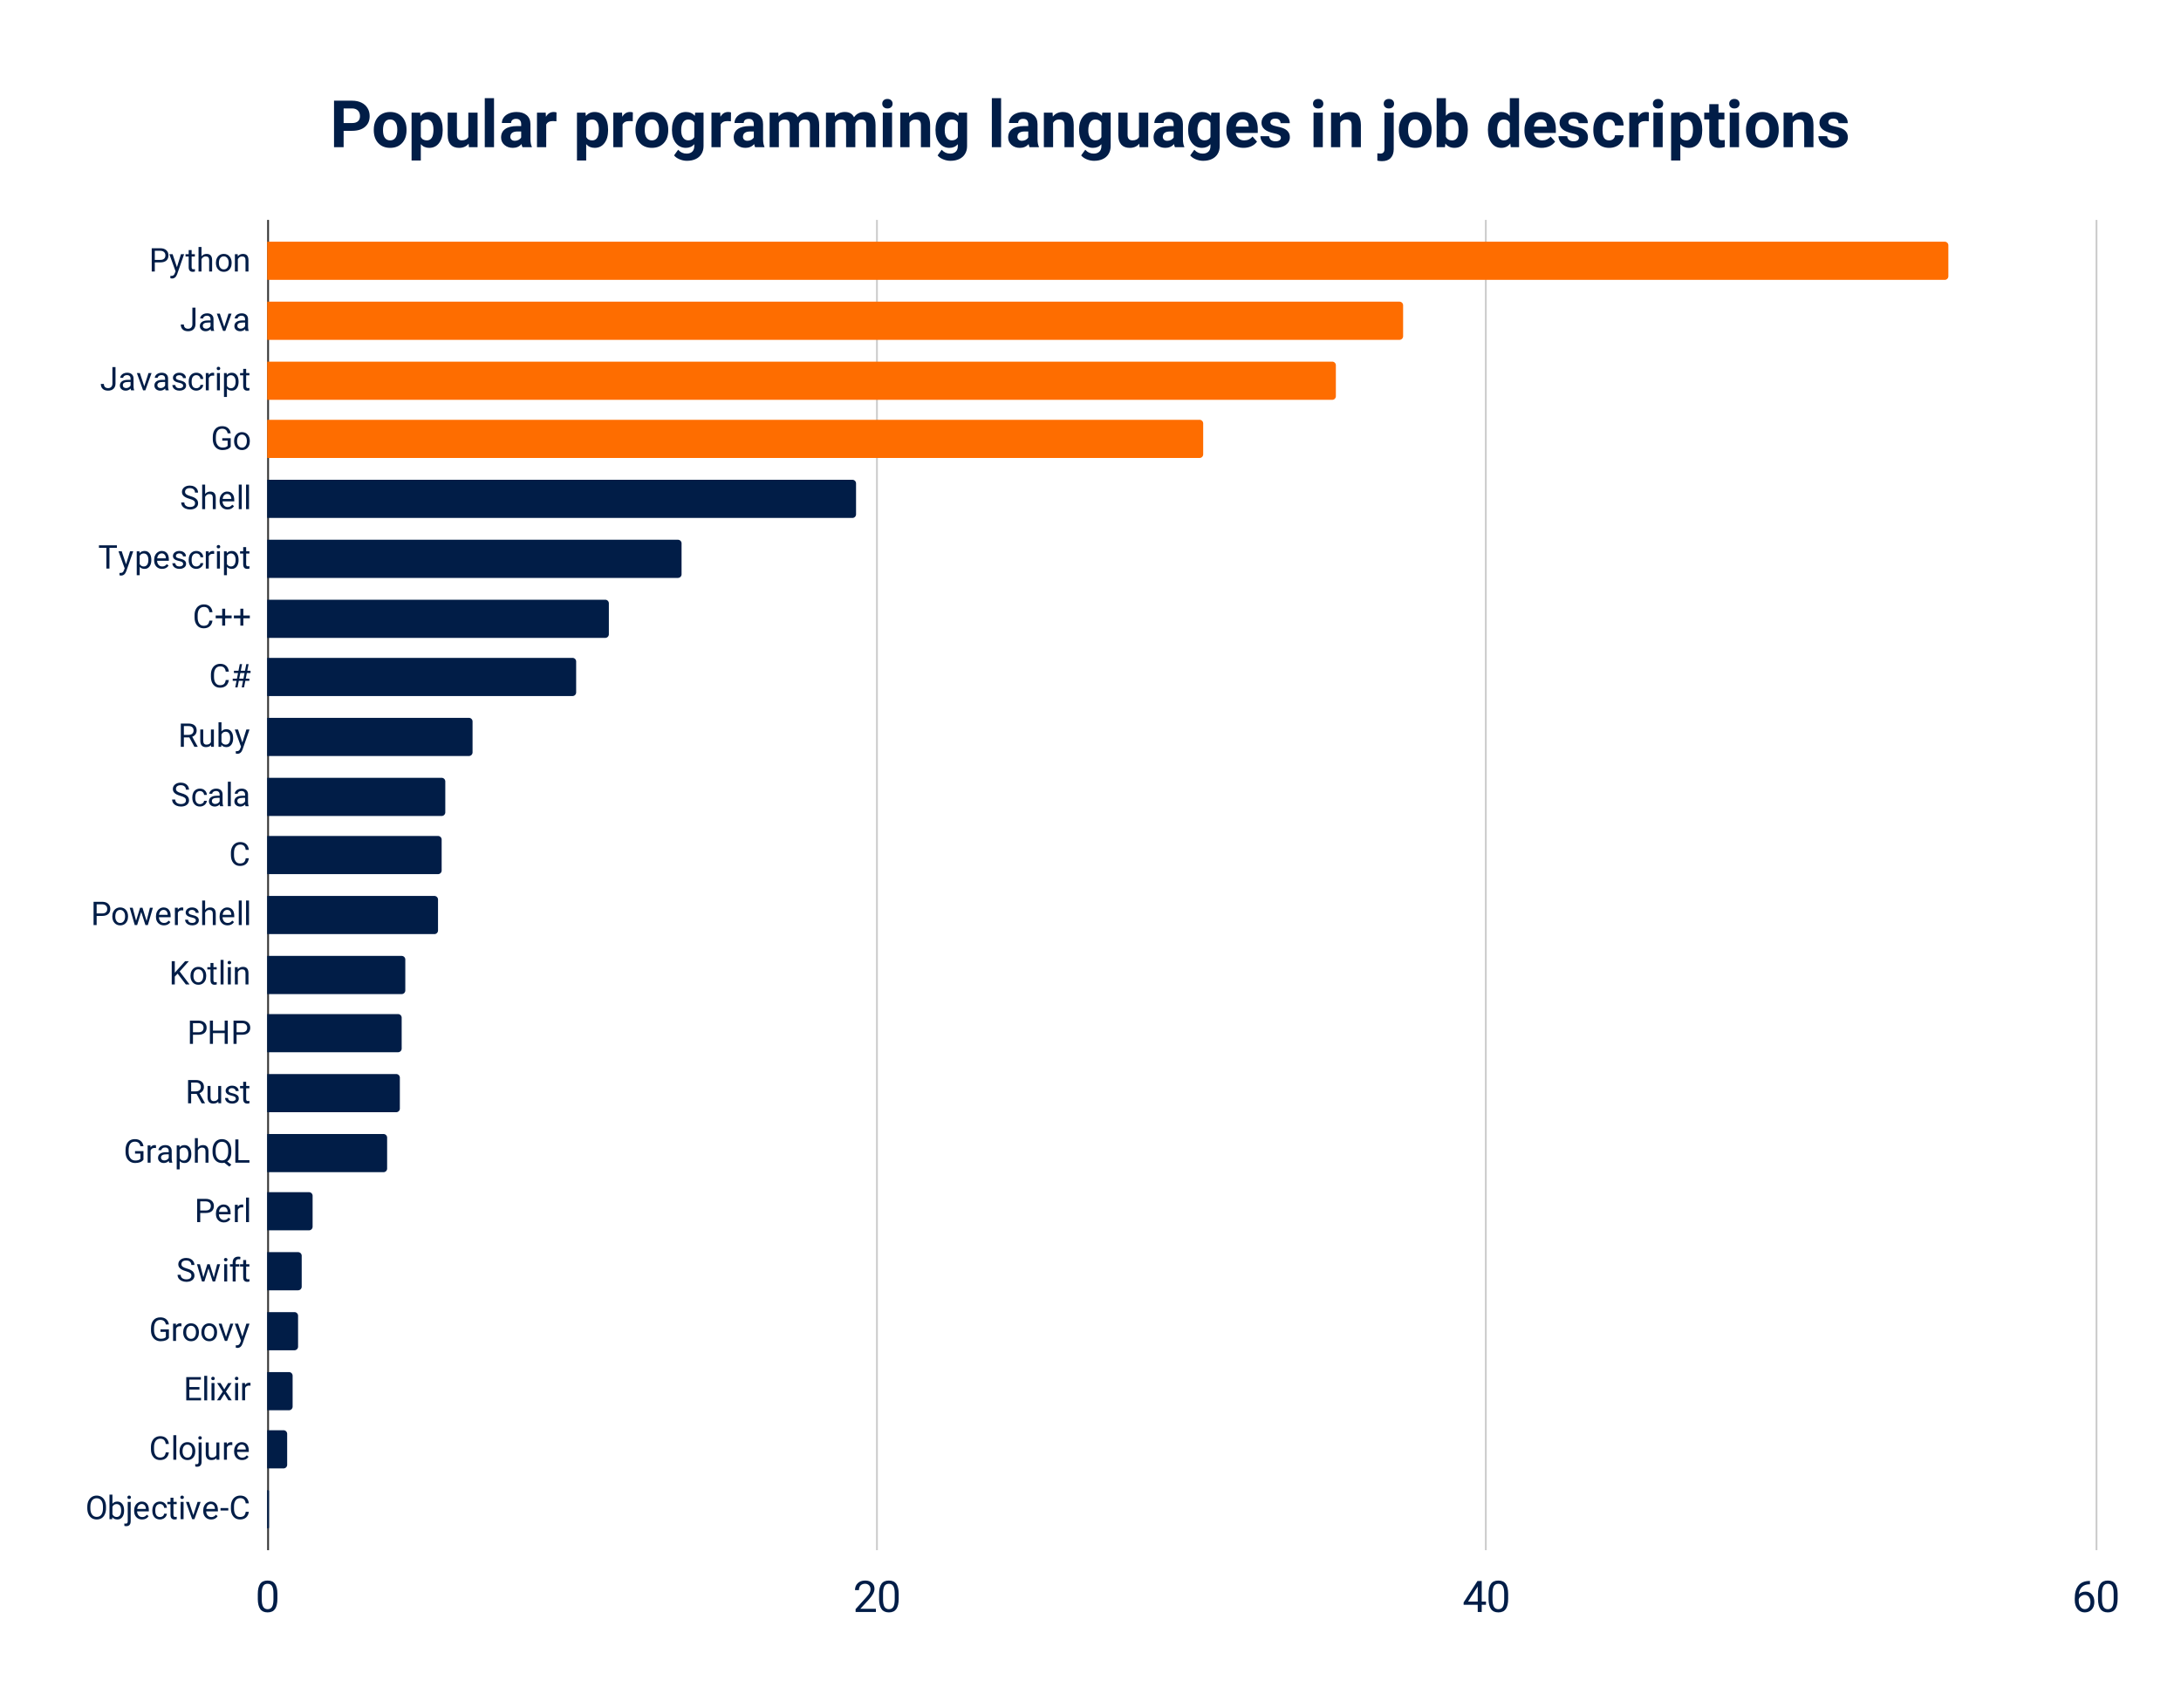 <svg viewBox="0 0 1200 940" fill="none" stroke-linecap="square" stroke-miterlimit="10" xmlns="http://www.w3.org/2000/svg"><path fill="#fff" d="M0 0h1200v940H0V0z"></path><path stroke="#333" stroke-linecap="butt" d="M147.5 121.5v731"></path><path stroke="#ccc" stroke-linecap="butt" d="M482.5 121.5v731m335-731v731m336-731v731"></path><path clip-path="url(#id_0)" d="M147 154v-21h923a2 2 0 012 2v17a2 2 0 01-2 2z"></path><path fill="#fe6d00" clip-path="url(#id_0)" d="M147 154v-21h923a2 2 0 012 2v17a2 2 0 01-2 2z"></path><path clip-path="url(#id_0)" d="M147 187v-21h623a2 2 0 012 2v17a2 2 0 01-2 2z"></path><path fill="#fe6d00" clip-path="url(#id_0)" d="M147 187v-21h623a2 2 0 012 2v17a2 2 0 01-2 2z"></path><path clip-path="url(#id_0)" d="M147 220v-21h586a2 2 0 012 2v17a2 2 0 01-2 2z"></path><path fill="#fe6d00" clip-path="url(#id_0)" d="M147 220v-21h586a2 2 0 012 2v17a2 2 0 01-2 2z"></path><path clip-path="url(#id_0)" d="M147 252v-21h513a2 2 0 012 2v17a2 2 0 01-2 2z"></path><path fill="#fe6d00" clip-path="url(#id_0)" d="M147 252v-21h513a2 2 0 012 2v17a2 2 0 01-2 2z"></path><path clip-path="url(#id_0)" d="M147 285v-21h322a2 2 0 012 2v17a2 2 0 01-2 2z"></path><path fill="#011d47" clip-path="url(#id_0)" d="M147 285v-21h322a2 2 0 012 2v17a2 2 0 01-2 2z"></path><path clip-path="url(#id_0)" d="M147 318v-21h226a2 2 0 012 2v17a2 2 0 01-2 2z"></path><path fill="#011d47" clip-path="url(#id_0)" d="M147 318v-21h226a2 2 0 012 2v17a2 2 0 01-2 2z"></path><path clip-path="url(#id_0)" d="M147 351v-21h186a2 2 0 012 2v17a2 2 0 01-2 2z"></path><path fill="#011d47" clip-path="url(#id_0)" d="M147 351v-21h186a2 2 0 012 2v17a2 2 0 01-2 2z"></path><path clip-path="url(#id_0)" d="M147 383v-21h168a2 2 0 012 2v17a2 2 0 01-2 2z"></path><path fill="#011d47" clip-path="url(#id_0)" d="M147 383v-21h168a2 2 0 012 2v17a2 2 0 01-2 2z"></path><path clip-path="url(#id_0)" d="M147 416v-21h111a2 2 0 012 2v17a2 2 0 01-2 2z"></path><path fill="#011d47" clip-path="url(#id_0)" d="M147 416v-21h111a2 2 0 012 2v17a2 2 0 01-2 2z"></path><path clip-path="url(#id_0)" d="M147 449v-21h96a2 2 0 012 2v17a2 2 0 01-2 2z"></path><path fill="#011d47" clip-path="url(#id_0)" d="M147 449v-21h96a2 2 0 012 2v17a2 2 0 01-2 2z"></path><path clip-path="url(#id_0)" d="M147 481v-21h94a2 2 0 012 2v17a2 2 0 01-2 2z"></path><path fill="#011d47" clip-path="url(#id_0)" d="M147 481v-21h94a2 2 0 012 2v17a2 2 0 01-2 2z"></path><path clip-path="url(#id_0)" d="M147 514v-21h92a2 2 0 012 2v17a2 2 0 01-2 2z"></path><path fill="#011d47" clip-path="url(#id_0)" d="M147 514v-21h92a2 2 0 012 2v17a2 2 0 01-2 2z"></path><path clip-path="url(#id_0)" d="M147 547v-21h74a2 2 0 012 2v17a2 2 0 01-2 2z"></path><path fill="#011d47" clip-path="url(#id_0)" d="M147 547v-21h74a2 2 0 012 2v17a2 2 0 01-2 2z"></path><path clip-path="url(#id_0)" d="M147 579v-21h72a2 2 0 012 2v17a2 2 0 01-2 2z"></path><path fill="#011d47" clip-path="url(#id_0)" d="M147 579v-21h72a2 2 0 012 2v17a2 2 0 01-2 2z"></path><path clip-path="url(#id_0)" d="M147 612v-21h71a2 2 0 012 2v17a2 2 0 01-2 2z"></path><path fill="#011d47" clip-path="url(#id_0)" d="M147 612v-21h71a2 2 0 012 2v17a2 2 0 01-2 2z"></path><path clip-path="url(#id_0)" d="M147 645v-21h64a2 2 0 012 2v17a2 2 0 01-2 2z"></path><path fill="#011d47" clip-path="url(#id_0)" d="M147 645v-21h64a2 2 0 012 2v17a2 2 0 01-2 2z"></path><path clip-path="url(#id_0)" d="M147 677v-21h23a2 2 0 012 2v17a2 2 0 01-2 2z"></path><path fill="#011d47" clip-path="url(#id_0)" d="M147 677v-21h23a2 2 0 012 2v17a2 2 0 01-2 2z"></path><path clip-path="url(#id_0)" d="M147 710v-21h17a2 2 0 012 2v17a2 2 0 01-2 2z"></path><path fill="#011d47" clip-path="url(#id_0)" d="M147 710v-21h17a2 2 0 012 2v17a2 2 0 01-2 2z"></path><path clip-path="url(#id_0)" d="M147 743v-21h15a2 2 0 012 2v17a2 2 0 01-2 2z"></path><path fill="#011d47" clip-path="url(#id_0)" d="M147 743v-21h15a2 2 0 012 2v17a2 2 0 01-2 2z"></path><path clip-path="url(#id_0)" d="M147 776v-21h12a2 2 0 012 2v17a2 2 0 01-2 2z"></path><path fill="#011d47" clip-path="url(#id_0)" d="M147 776v-21h12a2 2 0 012 2v17a2 2 0 01-2 2z"></path><path clip-path="url(#id_0)" d="M147 808v-21h9a2 2 0 012 2v17a2 2 0 01-2 2z"></path><path fill="#011d47" clip-path="url(#id_0)" d="M147 808v-21h9a2 2 0 012 2v17a2 2 0 01-2 2z"></path><path clip-path="url(#id_0)" d="M147 841v-21h.5a.5.5 0 01.5.5v20a.5.5 0 01-.5.5z"></path><path fill="#011d47" clip-path="url(#id_0)" d="M147 841v-21h.5a.5.5 0 01.5.5v20a.5.5 0 01-.5.5z"></path><path fill="#011d47" d="M85.172 144.385v5.015h-1.688v-12.796h4.72q2.109 0 3.296 1.078 1.188 1.062 1.188 2.828 0 1.875-1.172 2.875-1.157 1-3.329 1h-3.015zm0-1.375h3.031q1.36 0 2.078-.64.719-.641.719-1.845 0-1.14-.719-1.812-.719-.688-1.984-.719h-3.125v5.016zm12.172 4.015l2.219-7.14h1.734l-3.828 10.984q-.875 2.375-2.813 2.375l-.312-.031-.61-.11v-1.328l.438.047q.828 0 1.281-.343.469-.329.766-1.22l.375-.968-3.406-9.406h1.78l2.376 7.14zm8.094-9.437v2.297h1.78v1.265h-1.78v5.891q0 .578.234.86.234.28.812.28.282 0 .766-.093v1.312q-.64.172-1.234.172-1.094 0-1.657-.656-.546-.656-.546-1.875v-5.89h-1.735v-1.266h1.734v-2.297h1.626zm5.421 3.453q1.079-1.328 2.813-1.328 3.016 0 3.031 3.406v6.281h-1.625v-6.296q0-1.032-.469-1.516-.453-.5-1.437-.5-.781 0-1.39.422-.594.422-.923 1.11v6.78h-1.625v-13.5h1.625v5.141zm7.938 3.516q0-1.39.547-2.5.562-1.125 1.531-1.735.984-.609 2.234-.609 1.954 0 3.141 1.344 1.203 1.343 1.203 3.578v.11q0 1.39-.531 2.5-.531 1.093-1.516 1.718-.984.61-2.265.61-1.938 0-3.141-1.344t-1.203-3.563v-.11zm1.64.187q0 1.594.735 2.547.734.953 1.969.953 1.234 0 1.953-.969.734-.968.734-2.718 0-1.563-.75-2.532-.734-.968-1.969-.968-1.203 0-1.937.953t-.734 2.734zm10.329-4.86l.062 1.204q1.078-1.375 2.844-1.375 3.016 0 3.031 3.406v6.281h-1.625v-6.296q0-1.032-.469-1.516-.453-.5-1.437-.5-.781 0-1.39.422-.595.422-.923 1.11v6.78h-1.625v-9.515h1.532zm-24.922 29.412h1.703v9.062q0 1.828-1.11 2.875-1.093 1.031-2.937 1.031-1.906 0-2.969-.968-1.062-.985-1.062-2.735h1.687q0 1.094.594 1.719.61.61 1.75.61 1.047 0 1.688-.657.656-.656.656-1.844v-9.093zm10.265 12.796q-.14-.28-.234-1-1.14 1.172-2.703 1.172-1.406 0-2.313-.797-.906-.796-.906-2.015 0-1.485 1.125-2.297 1.14-.828 3.188-.828h1.578v-.75q0-.844-.516-1.344-.5-.516-1.5-.516-.86 0-1.453.438-.594.437-.594 1.062h-1.625q0-.703.5-1.359.5-.672 1.36-1.062.875-.391 1.921-.391 1.641 0 2.563.828.938.813.969 2.266v4.375q0 1.297.344 2.078v.14h-1.704zm-2.703-1.234q.766 0 1.453-.39.688-.407.985-1.032v-1.953h-1.266q-3 0-3 1.75 0 .766.516 1.203.515.422 1.312.422zm9.969-.969l2.344-7.312h1.672l-3.422 9.515h-1.235l-3.437-9.515h1.656l2.422 7.312zm11.734 2.203q-.14-.28-.234-1-1.14 1.172-2.703 1.172-1.406 0-2.313-.797-.906-.796-.906-2.015 0-1.485 1.125-2.297 1.14-.828 3.188-.828h1.578v-.75q0-.844-.516-1.344-.5-.516-1.5-.516-.86 0-1.453.438-.594.437-.594 1.062h-1.625q0-.703.5-1.359.5-.672 1.36-1.062.875-.391 1.922-.391 1.64 0 2.562.828.938.813.969 2.266v4.375q0 1.297.344 2.078v.14h-1.704zm-2.703-1.234q.766 0 1.453-.39.688-.407.985-1.032v-1.953h-1.266q-3 0-3 1.75 0 .766.516 1.203.515.422 1.312.422zm-70.562 21.13h1.703v9.062q0 1.828-1.11 2.875-1.093 1.031-2.937 1.031-1.906 0-2.969-.968-1.062-.985-1.062-2.735h1.687q0 1.094.594 1.719.61.61 1.75.61 1.047 0 1.688-.657.656-.656.656-1.844v-9.093zm10.265 12.796q-.14-.28-.234-1-1.14 1.172-2.703 1.172-1.406 0-2.313-.797-.906-.796-.906-2.015 0-1.485 1.125-2.297 1.14-.828 3.188-.828h1.578v-.75q0-.844-.516-1.344-.5-.516-1.5-.516-.86 0-1.453.438-.594.437-.594 1.062h-1.625q0-.703.5-1.359.5-.672 1.36-1.062.875-.391 1.921-.391 1.641 0 2.563.828.938.813.969 2.266v4.375q0 1.297.344 2.078v.14h-1.704zm-2.703-1.234q.766 0 1.453-.39.688-.407.985-1.032v-1.953h-1.266q-3 0-3 1.75 0 .766.516 1.203.515.422 1.312.422zm9.969-.969l2.344-7.312h1.672l-3.422 9.515h-1.235l-3.437-9.515h1.656l2.422 7.312zm11.734 2.203q-.14-.28-.234-1-1.14 1.172-2.703 1.172-1.406 0-2.313-.797-.906-.796-.906-2.015 0-1.485 1.125-2.297 1.14-.828 3.188-.828h1.578v-.75q0-.844-.516-1.344-.5-.516-1.5-.516-.86 0-1.453.438-.594.437-.594 1.062h-1.625q0-.703.5-1.359.5-.672 1.36-1.062.875-.391 1.921-.391 1.641 0 2.563.828.938.813.969 2.266v4.375q0 1.297.344 2.078v.14h-1.704zm-2.703-1.234q.766 0 1.453-.39.688-.407.985-1.032v-1.953h-1.266q-3 0-3 1.75 0 .766.516 1.203.515.422 1.312.422zm12.36-1.281q0-.672-.5-1.031-.485-.36-1.72-.625-1.234-.266-1.968-.625-.719-.375-1.078-.891-.344-.516-.344-1.219 0-1.156.985-1.969 1-.812 2.53-.812 1.626 0 2.626.844 1.016.828 1.016 2.125h-1.641q0-.672-.578-1.14-.563-.485-1.422-.485-.89 0-1.39.39-.5.375-.5 1 0 .594.468.891.469.297 1.688.578 1.218.266 1.968.64.766.376 1.125.907.36.531.36 1.297 0 1.281-1.016 2.047-1.016.765-2.64.765-1.141 0-2.032-.406-.875-.406-1.375-1.125t-.5-1.562h1.64q.032.812.641 1.296.625.47 1.625.47.922 0 1.47-.376.562-.375.562-.984zm7.28 1.36q.876 0 1.516-.516.657-.532.72-1.329h1.546q-.047.813-.562 1.563-.516.734-1.391 1.172-.86.437-1.828.437-1.938 0-3.094-1.297-1.14-1.296-1.14-3.546v-.266q0-1.39.5-2.469.515-1.078 1.468-1.672.953-.609 2.25-.609 1.61 0 2.656.969 1.063.953 1.141 2.484h-1.547q-.062-.922-.703-1.516-.625-.593-1.547-.593-1.234 0-1.922.89-.671.891-.671 2.578v.297q0 1.657.671 2.547.672.875 1.938.875zm9.782-6.891q-.375-.063-.797-.063-1.61 0-2.172 1.36v6.75h-1.625v-9.516h1.579l.03 1.11q.798-1.282 2.266-1.282.47 0 .72.125v1.516zm3.172 8.046h-1.625v-9.515H121v9.515zm-1.766-12.03q0-.391.235-.657.25-.281.719-.281.484 0 .734.281.25.266.25.656t-.25.656q-.25.266-.734.266-.47 0-.72-.266-.234-.265-.234-.656zm12.032 7.374q0 2.172-1 3.5-.985 1.328-2.688 1.328-1.734 0-2.719-1.093v4.578h-1.625v-13.172h1.485l.078 1.062q.984-1.234 2.766-1.234 1.703 0 2.703 1.297 1 1.281 1 3.594v.14zm-1.625-.172q0-1.609-.688-2.547-.687-.937-1.875-.937-1.484 0-2.219 1.312v4.547q.735 1.297 2.235 1.297 1.172 0 1.86-.922.687-.922.687-2.75zm5.797-6.984v2.297h1.78v1.265h-1.78v5.891q0 .578.234.86.234.28.812.28.282 0 .766-.093v1.312q-.64.172-1.234.172-1.094 0-1.657-.656-.547-.656-.547-1.875v-5.89h-1.734v-1.266h1.734v-2.297h1.625zm-8.5 42.833q-.657.922-1.829 1.39-1.156.453-2.703.453-1.562 0-2.781-.734-1.203-.734-1.875-2.078-.656-1.36-.672-3.14v-1.126q0-2.89 1.344-4.468 1.344-1.594 3.797-1.594 2 0 3.219 1.031 1.218 1.016 1.5 2.89h-1.688q-.484-2.53-3.031-2.53-1.688 0-2.563 1.187-.875 1.187-.89 3.453v1.047q0 2.14.984 3.422.984 1.265 2.672 1.265.937 0 1.656-.203.719-.218 1.172-.718v-2.875h-2.953v-1.375h4.64v4.703zm1.859-3.172q0-1.39.547-2.5.562-1.125 1.531-1.735.984-.609 2.234-.609 1.953 0 3.141 1.344 1.203 1.344 1.203 3.578v.11q0 1.39-.531 2.5-.531 1.093-1.516 1.718-.984.61-2.265.61-1.938 0-3.141-1.344t-1.203-3.563v-.11zm1.64.187q0 1.594.735 2.547.734.953 1.969.953 1.234 0 1.953-.968.734-.97.734-2.72 0-1.562-.75-2.53-.734-.97-1.969-.97-1.203 0-1.937.954-.734.953-.734 2.734zm-26.187 31.645q-2.172-.625-3.156-1.53-.985-.907-.985-2.25 0-1.516 1.204-2.5 1.218-.985 3.14-.985 1.328 0 2.36.515 1.03.5 1.593 1.407.563.89.563 1.953h-1.688q0-1.156-.75-1.813-.734-.672-2.078-.672-1.25 0-1.953.547-.688.547-.688 1.516 0 .781.657 1.328.672.547 2.265 1 1.594.438 2.485.984.906.532 1.344 1.25.437.72.437 1.704 0 1.546-1.219 2.484-1.203.937-3.234.937-1.313 0-2.469-.5-1.14-.5-1.766-1.375-.609-.89-.609-2h1.703q0 1.157.844 1.829.86.671 2.297.671 1.328 0 2.047-.546.719-.547.719-1.485 0-.937-.672-1.453-.657-.516-2.391-1.016zm8.61-2.656q1.078-1.328 2.812-1.328 3.016 0 3.031 3.406v6.282h-1.625v-6.297q0-1.032-.469-1.516-.453-.5-1.437-.5-.781 0-1.39.422-.594.422-.923 1.11v6.78h-1.625v-13.5h1.625v5.141zm12.312 8.531q-1.922 0-3.14-1.265-1.22-1.266-1.22-3.39v-.313q0-1.407.547-2.516.547-1.11 1.516-1.734.969-.641 2.094-.641 1.86 0 2.89 1.219 1.032 1.219 1.032 3.5v.672h-6.453q.046 1.406.828 2.28.78.86 2 .86.859 0 1.453-.343.61-.36 1.047-.938l1 .781q-1.203 1.828-3.594 1.828zm-.203-8.515q-.985 0-1.656.719-.657.703-.813 2h4.766v-.125q-.079-1.235-.672-1.907-.594-.687-1.625-.687zm8.031 8.344h-1.625v-13.5H133v13.5zm4 0h-1.625v-13.5H137v13.5zm-72.672 21.285h-4.11v11.407h-1.687v-11.407h-4.093v-1.39h9.89v1.39zm5.016 9.032l2.219-7.141h1.734l-3.828 10.984q-.875 2.375-2.813 2.375l-.312-.03-.61-.11v-1.328l.438.046q.828 0 1.281-.343.469-.328.766-1.22l.375-.968-3.406-9.406h1.78l2.376 7.14zm13.922-2.282q0 2.172-1 3.5-.985 1.328-2.688 1.328-1.734 0-2.719-1.093v4.578h-1.625v-13.172h1.485l.078 1.062q.984-1.234 2.766-1.234 1.703 0 2.703 1.297 1 1.281 1 3.594v.14zm-1.625-.172q0-1.609-.688-2.546-.687-.938-1.875-.938-1.484 0-2.219 1.313v4.546q.735 1.297 2.235 1.297 1.172 0 1.86-.922.687-.921.687-2.75zm7.53 5q-1.921 0-3.14-1.265-1.219-1.266-1.219-3.39v-.313q0-1.407.547-2.516.547-1.11 1.516-1.734.969-.64 2.094-.64 1.86 0 2.89 1.218 1.032 1.219 1.032 3.5v.672h-6.454q.047 1.406.829 2.28.78.86 2 .86.859 0 1.453-.343.61-.36 1.047-.938l1 .781q-1.204 1.828-3.594 1.828zm-.202-8.515q-.985 0-1.656.719-.657.703-.813 2h4.766v-.125q-.079-1.235-.672-1.907-.594-.687-1.625-.687zm11.797 5.828q0-.672-.5-1.031-.485-.36-1.72-.625-1.234-.266-1.968-.625-.719-.375-1.078-.89-.344-.517-.344-1.22 0-1.156.985-1.968 1-.813 2.53-.813 1.626 0 2.626.844 1.016.828 1.016 2.125h-1.641q0-.672-.578-1.14-.563-.485-1.422-.485-.89 0-1.39.39-.5.375-.5 1 0 .594.468.891.469.297 1.688.578 1.218.266 1.968.64.766.376 1.125.907.36.531.36 1.297 0 1.281-1.016 2.047-1.016.765-2.64.765-1.141 0-2.032-.406-.875-.406-1.375-1.125t-.5-1.562h1.64q.032.812.641 1.297.625.468 1.625.468.922 0 1.47-.375.562-.375.562-.984zm7.28 1.36q.876 0 1.516-.516.657-.532.72-1.328h1.546q-.047.812-.562 1.562-.516.734-1.391 1.172-.86.437-1.828.437-1.938 0-3.094-1.296-1.14-1.297-1.14-3.547v-.266q0-1.39.5-2.469.515-1.078 1.468-1.672.953-.609 2.25-.609 1.61 0 2.656.969 1.063.953 1.141 2.484h-1.547q-.062-.922-.703-1.515-.625-.594-1.547-.594-1.234 0-1.922.89-.671.891-.671 2.579v.296q0 1.657.671 2.547.672.875 1.938.875zm9.782-6.891q-.375-.063-.797-.063-1.61 0-2.172 1.36v6.75h-1.625v-9.516h1.579l.03 1.11q.798-1.282 2.266-1.282.47 0 .72.125v1.516zM121 312.86h-1.625v-9.516H121v9.516zm-1.766-12.032q0-.39.235-.656.25-.281.719-.281.484 0 .734.281.25.266.25.656t-.25.657q-.25.265-.734.265-.47 0-.72-.265-.234-.266-.234-.657zm12.032 7.375q0 2.172-1 3.5-.985 1.328-2.688 1.328-1.734 0-2.719-1.093v4.578h-1.625v-13.172h1.485l.078 1.062q.984-1.234 2.766-1.234 1.703 0 2.703 1.297 1 1.281 1 3.594v.14zm-1.625-.172q0-1.609-.688-2.546-.687-.938-1.875-.938-1.484 0-2.219 1.313v4.546q.735 1.297 2.235 1.297 1.172 0 1.86-.922.687-.921.687-2.75zm5.797-6.984v2.297h1.78v1.266h-1.78v5.89q0 .578.234.86.234.28.812.28.282 0 .766-.093v1.313q-.64.171-1.234.171-1.094 0-1.657-.656-.547-.656-.547-1.875v-5.89h-1.734v-1.266h1.734v-2.297h1.625zm-18.532 40.443q-.25 2.031-1.515 3.14-1.25 1.094-3.344 1.094-2.266 0-3.64-1.625-1.36-1.625-1.36-4.343v-1.235q0-1.78.64-3.125.641-1.359 1.797-2.078 1.172-.734 2.72-.734 2.03 0 3.265 1.14 1.234 1.125 1.437 3.141h-1.703q-.219-1.531-.953-2.203-.734-.688-2.047-.688-1.625 0-2.547 1.204-.906 1.187-.906 3.39v1.235q0 2.078.86 3.312.874 1.234 2.437 1.234 1.406 0 2.156-.64.75-.64 1-2.219h1.703zm6.985-2.797h3.562v1.531h-3.562v4.047h-1.641v-4.047h-3.563v-1.53h3.563v-3.735h1.64v3.734zm10 0h3.562v1.531h-3.562v4.047h-1.641v-4.047h-3.563v-1.53h3.563v-3.735h1.64v3.734zm-7.985 35.489q-.25 2.031-1.515 3.14-1.25 1.094-3.344 1.094-2.266 0-3.64-1.625-1.36-1.625-1.36-4.343v-1.235q0-1.78.64-3.125.641-1.359 1.797-2.078 1.172-.734 2.72-.734 2.03 0 3.265 1.14 1.234 1.125 1.437 3.141h-1.703q-.219-1.531-.953-2.203-.734-.688-2.047-.688-1.625 0-2.547 1.204-.906 1.187-.906 3.39v1.235q0 2.078.86 3.312.874 1.234 2.437 1.234 1.406 0 2.156-.64.75-.64 1-2.219h1.703zm7.813.453h-2.313l-.703 3.61h-1.266l.704-3.61h-2.094v-1.203h2.328l.61-3.11h-2.266v-1.218h2.5l.719-3.656h1.265l-.734 3.656h2.328l.719-3.656h1.265l-.719 3.656h1.797v1.219h-2.03l-.61 3.11h1.984v1.202h-2.219l-.703 3.61h-1.265l.703-3.61zm-2.094-1.203h2.328l.61-3.11h-2.329l-.609 3.11zm-27.453 32.333h-3v5.172h-1.688V398.14h4.235q2.156 0 3.312.984 1.172.984 1.172 2.86 0 1.203-.656 2.093-.64.875-1.781 1.328l3 5.422v.11h-1.813l-2.781-5.172zm-3-1.39h2.594q1.25 0 2-.642.75-.656.75-1.75 0-1.187-.72-1.812-.702-.64-2.046-.64h-2.578v4.843zm14.937 5.624q-.953 1.11-2.796 1.11-1.516 0-2.313-.875-.797-.891-.797-2.625v-6.188h1.625v6.156q0 2.156 1.75 2.156 1.86 0 2.484-1.39v-6.922h1.626v9.516h-1.547l-.032-.938zm12.172-3.719q0 2.188-1 3.516-1 1.313-2.687 1.313-1.813 0-2.797-1.266l-.078 1.094h-1.485v-13.5h1.625v5.03q.985-1.218 2.704-1.218 1.734 0 2.718 1.313 1 1.312 1 3.578v.14zm-1.625-.171q0-1.672-.64-2.579-.641-.906-1.844-.906-1.61 0-2.313 1.5v4.11q.75 1.5 2.329 1.5 1.171 0 1.812-.907.656-.906.656-2.719zm6.688 2.453l2.219-7.141h1.734l-3.828 10.984q-.875 2.375-2.813 2.375l-.312-.03-.61-.11v-1.328l.438.046q.828 0 1.281-.343.469-.328.766-1.219l.375-.969-3.406-9.406h1.78l2.376 7.14zM99.25 437.925q-2.172-.625-3.156-1.53-.985-.907-.985-2.25 0-1.516 1.204-2.5 1.218-.985 3.14-.985 1.328 0 2.36.515 1.03.5 1.593 1.407.563.89.563 1.953h-1.688q0-1.156-.75-1.813-.734-.671-2.078-.671-1.25 0-1.953.546-.688.547-.688 1.516 0 .781.657 1.328.672.547 2.265 1 1.594.438 2.485.985.906.53 1.344 1.25.437.718.437 1.703 0 1.546-1.219 2.484-1.203.938-3.234.938-1.313 0-2.469-.5-1.14-.5-1.766-1.375-.609-.891-.609-2h1.703q0 1.156.844 1.828.86.671 2.297.671 1.328 0 2.047-.546.719-.547.719-1.485 0-.937-.672-1.453-.657-.515-2.391-1.015zm10.797 4.547q.875 0 1.516-.515.656-.531.718-1.328h1.547q-.047.812-.562 1.562-.516.735-1.391 1.172-.86.438-1.828.438-1.938 0-3.094-1.297-1.14-1.297-1.14-3.547v-.266q0-1.39.5-2.469.515-1.078 1.468-1.671.953-.61 2.25-.61 1.61 0 2.656.969 1.063.953 1.141 2.484h-1.547q-.062-.922-.703-1.515-.625-.594-1.547-.594-1.234 0-1.922.89-.671.891-.671 2.579v.296q0 1.657.671 2.547.672.875 1.938.875zm11.062 1.157q-.14-.282-.234-1-1.14 1.171-2.703 1.171-1.406 0-2.313-.796-.906-.797-.906-2.016 0-1.484 1.125-2.297 1.14-.828 3.188-.828h1.578v-.75q0-.844-.516-1.344-.5-.515-1.5-.515-.86 0-1.453.437-.594.438-.594 1.063h-1.625q0-.704.5-1.36.5-.672 1.36-1.062.875-.39 1.921-.39 1.641 0 2.563.827.938.813.969 2.266v4.375q0 1.297.344 2.078v.14h-1.704zm-2.703-1.235q.766 0 1.453-.39.688-.407.985-1.032v-1.953h-1.266q-3 0-3 1.75 0 .766.516 1.203.515.422 1.312.422zM127 443.63h-1.625v-13.5H127v13.5zm8.11 0q-.141-.282-.235-1-1.14 1.171-2.703 1.171-1.406 0-2.313-.796-.906-.797-.906-2.016 0-1.484 1.125-2.297 1.14-.828 3.188-.828h1.578v-.75q0-.844-.516-1.344-.5-.515-1.5-.515-.86 0-1.453.437-.594.438-.594 1.063h-1.625q0-.704.5-1.36.5-.672 1.36-1.062.875-.39 1.922-.39 1.64 0 2.562.827.938.813.969 2.266v4.375q0 1.297.344 2.078v.14h-1.704zm-2.704-1.235q.766 0 1.453-.39.688-.407.985-1.032v-1.953h-1.266q-3 0-3 1.75 0 .766.516 1.203.515.422 1.312.422zm4.5 29.863q-.25 2.031-1.515 3.14-1.25 1.095-3.344 1.095-2.266 0-3.64-1.625-1.36-1.625-1.36-4.344v-1.235q0-1.78.64-3.125.641-1.359 1.797-2.078 1.172-.734 2.72-.734 2.03 0 3.265 1.14 1.234 1.126 1.437 3.141h-1.703q-.219-1.531-.953-2.203-.734-.687-2.047-.687-1.625 0-2.547 1.203-.906 1.187-.906 3.39v1.235q0 2.078.86 3.312.874 1.235 2.437 1.235 1.406 0 2.156-.641.75-.64 1-2.219h1.703zm-83.734 31.739v5.016h-1.688v-12.797h4.72q2.108 0 3.296 1.078 1.188 1.062 1.188 2.828 0 1.875-1.172 2.875-1.157 1-3.328 1h-3.016zm0-1.375h3.031q1.36 0 2.078-.64.719-.641.719-1.844 0-1.141-.719-1.813-.718-.687-1.984-.719h-3.125v5.016zm8.625 1.547q0-1.39.547-2.5.562-1.125 1.531-1.734.984-.61 2.234-.61 1.954 0 3.141 1.344 1.203 1.344 1.203 3.578v.11q0 1.39-.531 2.5-.531 1.093-1.516 1.718-.984.61-2.265.61-1.938 0-3.141-1.344t-1.203-3.563v-.11zm1.64.187q0 1.594.735 2.547.734.953 1.969.953 1.234 0 1.953-.968.734-.97.734-2.72 0-1.562-.75-2.53-.734-.97-1.969-.97-1.203 0-1.937.954-.734.953-.734 2.734zm17.22 2.422l1.827-7.281h1.625l-2.765 9.516h-1.328l-2.313-7.203-2.25 7.203h-1.312l-2.766-9.516H73l1.875 7.125 2.203-7.125h1.313l2.265 7.281zm9.515 2.407q-1.922 0-3.14-1.266-1.22-1.266-1.22-3.39v-.313q0-1.406.547-2.516t1.516-1.734q.969-.64 2.094-.64 1.86 0 2.89 1.218 1.032 1.219 1.032 3.5v.672h-6.454q.047 1.406.829 2.281.78.86 2 .86.859 0 1.453-.344.61-.36 1.047-.938l1 .781q-1.204 1.829-3.594 1.829zm-.203-8.516q-.985 0-1.656.719-.657.703-.813 2h4.766v-.125q-.079-1.235-.672-1.907-.594-.687-1.625-.687zm10.86.297q-.376-.063-.798-.063-1.61 0-2.172 1.36v6.75h-1.625v-9.516h1.579l.03 1.11q.798-1.282 2.266-1.282.47 0 .72.125v1.516zm6.937 5.531q0-.672-.5-1.031-.485-.36-1.72-.625-1.234-.266-1.968-.625-.719-.375-1.078-.89-.344-.516-.344-1.22 0-1.156.985-1.968 1-.813 2.53-.813 1.626 0 2.626.844 1.016.828 1.016 2.125h-1.641q0-.672-.578-1.14-.563-.485-1.422-.485-.89 0-1.39.39-.5.376-.5 1 0 .594.468.891.469.297 1.688.578 1.218.266 1.968.64.766.376 1.125.907.36.531.36 1.297 0 1.281-1.016 2.047-1.016.766-2.64.766-1.141 0-2.032-.407-.875-.406-1.375-1.125-.5-.718-.5-1.562h1.64q.032.812.641 1.297.625.468 1.625.468.922 0 1.47-.375.562-.375.562-.984zm5.093-5.844q1.079-1.328 2.813-1.328 3.016 0 3.031 3.406v6.282h-1.625v-6.297q0-1.031-.469-1.516-.453-.5-1.437-.5-.781 0-1.39.422-.594.422-.923 1.11v6.78h-1.625v-13.5h1.625v5.141zm12.313 8.532q-1.922 0-3.14-1.266-1.22-1.266-1.22-3.39v-.313q0-1.406.547-2.516t1.516-1.734q.969-.64 2.094-.64 1.86 0 2.89 1.218 1.032 1.219 1.032 3.5v.672h-6.453q.046 1.406.828 2.281.78.86 2 .86.859 0 1.453-.344.61-.36 1.047-.938l1 .781q-1.203 1.829-3.594 1.829zm-.203-8.516q-.985 0-1.656.719-.657.703-.813 2h4.766v-.125q-.079-1.235-.672-1.907-.594-.687-1.625-.687zm8.031 8.344h-1.625v-13.5H133v13.5zm4 0h-1.625v-13.5H137v13.5zm-39.266 26.739l-1.562 1.625v4.328h-1.688v-12.797h1.688v6.328l5.687-6.328h2.047l-5.047 5.656 5.438 7.14h-2.031l-4.532-5.952zm7.063 1.109q0-1.39.547-2.5.562-1.125 1.531-1.734.984-.61 2.234-.61 1.954 0 3.141 1.344 1.203 1.344 1.203 3.578v.11q0 1.39-.531 2.5-.531 1.093-1.516 1.718-.984.61-2.265.61-1.938 0-3.141-1.344t-1.203-3.563v-.109zm1.64.187q0 1.594.735 2.547.734.953 1.969.953 1.234 0 1.953-.968.734-.969.734-2.719 0-1.563-.75-2.531-.734-.969-1.969-.969-1.203 0-1.937.953t-.734 2.734zm11-7.156v2.297h1.782v1.266h-1.781v5.89q0 .578.234.86.234.281.812.281.282 0 .766-.094v1.313q-.64.172-1.234.172-1.094 0-1.657-.657-.546-.656-.546-1.875v-5.89h-1.735v-1.266h1.734v-2.297h1.626zM123 541.705h-1.625v-13.5H123v13.5zm4 0h-1.625v-9.516H127v9.516zm-1.766-12.032q0-.39.235-.656.25-.281.719-.281.484 0 .734.281.25.266.25.656 0 .391-.25.657-.25.265-.734.265-.47 0-.72-.265-.234-.266-.234-.657zm5.532 2.516l.062 1.203q1.078-1.375 2.844-1.375 3.016 0 3.031 3.406v6.282h-1.625v-6.297q0-1.031-.469-1.516-.453-.5-1.437-.5-.781 0-1.39.422-.595.422-.923 1.11v6.78h-1.625v-9.515h1.532zm-24.594 37.192v5.016h-1.688V561.6h4.72q2.109 0 3.296 1.078 1.188 1.063 1.188 2.828 0 1.875-1.172 2.875-1.157 1-3.329 1h-3.015zm0-1.375h3.031q1.36 0 2.078-.64.719-.641.719-1.844 0-1.14-.719-1.813-.719-.687-1.984-.718h-3.125v5.015zm19.156 6.39h-1.703v-5.921h-6.453v5.922h-1.688V561.6h1.688v5.5h6.453v-5.5h1.703v12.797zm4.844-5.015v5.016h-1.688V561.6h4.72q2.108 0 3.296 1.078 1.188 1.063 1.188 2.828 0 1.875-1.172 2.875-1.157 1-3.328 1h-3.016zm0-1.375h3.031q1.36 0 2.078-.64.719-.641.719-1.844 0-1.14-.719-1.813-.719-.687-1.984-.718h-3.125v5.015zm-22 33.911h-3v5.172h-1.688v-12.797h4.235q2.156 0 3.312.984 1.172.985 1.172 2.86 0 1.203-.656 2.093-.64.875-1.781 1.328l3 5.422v.11h-1.813l-2.781-5.172zm-3-1.39h2.594q1.25 0 2-.641.75-.657.75-1.75 0-1.188-.72-1.813-.702-.64-2.046-.64h-2.578v4.843zm14.937 5.624q-.953 1.11-2.796 1.11-1.516 0-2.313-.875-.797-.891-.797-2.625v-6.188h1.625v6.156q0 2.157 1.75 2.157 1.86 0 2.484-1.391v-6.922h1.626v9.516h-1.547l-.032-.938zm9.657-1.578q0-.672-.5-1.031-.485-.36-1.72-.625-1.234-.266-1.968-.625-.719-.375-1.078-.89-.344-.516-.344-1.22 0-1.156.985-1.968 1-.813 2.53-.813 1.626 0 2.626.844 1.016.828 1.016 2.125h-1.641q0-.672-.578-1.14-.563-.485-1.422-.485-.89 0-1.39.39-.5.376-.5 1 0 .594.468.891.469.297 1.688.578 1.218.266 1.968.641.766.375 1.125.906.36.532.36 1.297 0 1.281-1.016 2.047-1.016.766-2.64.766-1.141 0-2.032-.407-.875-.406-1.375-1.125-.5-.718-.5-1.562h1.64q.032.812.641 1.297.625.468 1.625.468.922 0 1.47-.375.562-.375.562-.984zm5.672-9.297v2.297h1.78v1.266h-1.78v5.89q0 .578.234.86.234.281.812.281.282 0 .766-.094v1.313q-.64.172-1.234.172-1.094 0-1.657-.657-.547-.656-.547-1.875v-5.89h-1.734v-1.266h1.734v-2.297h1.625zm-56.5 42.833q-.657.922-1.829 1.39-1.156.454-2.703.454-1.562 0-2.781-.735-1.203-.734-1.875-2.078-.656-1.36-.672-3.14v-1.125q0-2.891 1.344-4.47 1.344-1.593 3.797-1.593 2 0 3.219 1.031 1.218 1.016 1.5 2.89H77.25q-.484-2.53-3.031-2.53-1.688 0-2.563 1.187-.875 1.188-.89 3.453v1.047q0 2.14.984 3.422.984 1.266 2.672 1.266.937 0 1.656-.203.719-.22 1.172-.72v-2.874h-2.953v-1.375h4.64v4.703zm6.89-6.375q-.375-.063-.797-.063-1.61 0-2.172 1.36v6.75h-1.625v-9.516h1.579l.03 1.11q.798-1.282 2.266-1.282.47 0 .72.125v1.516zm7.281 8.047q-.14-.281-.234-1-1.14 1.172-2.703 1.172-1.406 0-2.313-.797-.906-.797-.906-2.016 0-1.484 1.125-2.297 1.14-.828 3.188-.828h1.578v-.75q0-.844-.516-1.344-.5-.515-1.5-.515-.86 0-1.453.437-.594.438-.594 1.063h-1.625q0-.703.5-1.36.5-.672 1.36-1.062.875-.39 1.921-.39 1.641 0 2.563.827.938.813.969 2.266v4.375q0 1.297.344 2.078v.14h-1.704zm-2.703-1.235q.766 0 1.453-.39.688-.406.985-1.031v-1.954h-1.266q-3 0-3 1.75 0 .766.516 1.203.515.422 1.312.422zm14.86-3.422q0 2.172-1 3.5-.985 1.329-2.688 1.329-1.734 0-2.719-1.094v4.578h-1.625v-13.172h1.485l.078 1.063q.984-1.235 2.766-1.235 1.703 0 2.703 1.297 1 1.281 1 3.594v.14zm-1.625-.171q0-1.61-.688-2.547-.687-.938-1.875-.938-1.484 0-2.219 1.313v4.547q.735 1.297 2.235 1.297 1.172 0 1.86-.922.687-.922.687-2.75zm5.218-3.532q1.079-1.328 2.813-1.328 3.016 0 3.031 3.407v6.28h-1.625v-6.296q0-1.031-.469-1.516-.453-.5-1.437-.5-.781 0-1.39.422-.594.422-.923 1.11v6.78h-1.625v-13.5h1.625v5.141zm18.407 2.375q0 1.86-.594 3.203-.594 1.329-1.656 2.094l2.28 1.782-1.14 1.062-2.703-2.14q-.625.156-1.328.156-1.516 0-2.688-.735-1.171-.75-1.828-2.125-.64-1.375-.656-3.187v-.922q0-1.844.64-3.25.641-1.422 1.813-2.172 1.188-.75 2.688-.75 1.547 0 2.719.75 1.187.734 1.812 2.14.64 1.407.64 3.282v.812zm-1.688-.828q0-2.265-.906-3.484-.906-1.219-2.578-1.219-1.578 0-2.5 1.219-.922 1.203-.953 3.375v.937q0 2.203.921 3.47.922 1.265 2.547 1.265 1.641 0 2.532-1.188.906-1.203.937-3.422v-.953zm5.61 5.438h6.062v1.375h-7.766v-12.797h1.703v11.422zm-21.016 29.051v5.016h-1.688v-12.797h4.72q2.109 0 3.296 1.078 1.188 1.063 1.188 2.828 0 1.875-1.172 2.875-1.157 1-3.329 1h-3.015zm0-1.375h3.031q1.36 0 2.078-.64.719-.641.719-1.844 0-1.14-.719-1.813-.719-.687-1.984-.718h-3.125v5.015zm13 6.563q-1.922 0-3.14-1.266-1.22-1.266-1.22-3.39v-.313q0-1.406.547-2.516t1.516-1.734q.969-.64 2.094-.64 1.86 0 2.89 1.218 1.032 1.219 1.032 3.5v.672h-6.454q.047 1.406.829 2.281.78.86 2 .86.859 0 1.453-.344.61-.36 1.047-.938l1 .782q-1.204 1.828-3.594 1.828zm-.203-8.516q-.985 0-1.656.719-.657.703-.813 2h4.766v-.125q-.079-1.235-.672-1.906-.594-.688-1.625-.688zm10.86.297q-.376-.063-.798-.063-1.61 0-2.172 1.36v6.75h-1.625v-9.516h1.578l.032 1.11q.797-1.282 2.265-1.282.47 0 .72.125v1.516zm3.171 8.047h-1.625v-13.5H137v13.5zm-34.75 26.989q-2.172-.625-3.156-1.532-.985-.906-.985-2.25 0-1.515 1.204-2.5 1.218-.984 3.14-.984 1.328 0 2.36.516 1.03.5 1.593 1.406.563.89.563 1.953h-1.688q0-1.156-.75-1.812-.734-.672-2.078-.672-1.25 0-1.953.547-.688.546-.688 1.515 0 .781.657 1.328.672.547 2.265 1 1.594.438 2.485.985.906.53 1.344 1.25.437.718.437 1.703 0 1.547-1.219 2.484-1.203.938-3.234.938-1.313 0-2.469-.5-1.14-.5-1.766-1.375-.609-.891-.609-2h1.703q0 1.156.844 1.828.86.672 2.297.672 1.328 0 2.047-.547.719-.547.719-1.485 0-.937-.672-1.453-.657-.515-2.391-1.015zm15.406 3.468l1.828-7.28h1.625l-2.765 9.515h-1.328l-2.313-7.203-2.25 7.203h-1.312l-2.766-9.516H110l1.875 7.125 2.203-7.125h1.313l2.265 7.281zm7.344 2.235h-1.625v-9.516H125v9.516zm-1.766-12.031q0-.391.235-.657.25-.281.719-.281.484 0 .734.281.25.266.25.657 0 .39-.25.656-.25.265-.734.265-.47 0-.72-.265-.234-.266-.234-.656zm4.797 12.03v-8.25h-1.5v-1.265h1.5v-.969q0-1.53.813-2.359.828-.844 2.312-.844.563 0 1.125.157l-.094 1.312q-.406-.078-.875-.078-.796 0-1.234.469-.422.453-.422 1.312v1h2.031v1.266h-2.03v8.25h-1.626zm7.406-11.812v2.297h1.782v1.266h-1.781v5.89q0 .579.234.86t.812.281q.282 0 .766-.094v1.313q-.64.172-1.234.172-1.094 0-1.657-.657-.547-.656-.547-1.875v-5.89h-1.734v-1.266h1.734v-2.297h1.625zm-42.499 42.833q-.657.922-1.829 1.39-1.156.454-2.703.454-1.562 0-2.781-.735-1.203-.734-1.875-2.078-.656-1.36-.672-3.14v-1.125q0-2.891 1.344-4.47 1.344-1.593 3.797-1.593 2 0 3.219 1.031 1.218 1.016 1.5 2.89H91.25q-.484-2.53-3.031-2.53-1.688 0-2.563 1.187-.875 1.188-.89 3.453v1.047q0 2.14.984 3.422.984 1.266 2.672 1.266.937 0 1.656-.203.719-.22 1.172-.72v-2.874h-2.953v-1.375h4.64v4.703zm6.89-6.375q-.375-.063-.797-.063-1.61 0-2.172 1.36v6.75h-1.625v-9.516h1.579l.03 1.11q.798-1.282 2.266-1.282.47 0 .72.125v1.516zm.969 3.203q0-1.39.547-2.5.562-1.125 1.531-1.734.984-.61 2.234-.61 1.954 0 3.141 1.344 1.203 1.344 1.203 3.578v.11q0 1.39-.531 2.5-.531 1.093-1.516 1.718-.984.61-2.265.61-1.938 0-3.141-1.344t-1.203-3.563v-.109zm1.64.188q0 1.593.735 2.546.734.954 1.969.954 1.234 0 1.953-.97.734-.968.734-2.718 0-1.562-.75-2.531-.734-.969-1.969-.969-1.203 0-1.937.953t-.734 2.735zm8.36-.188q0-1.39.547-2.5.562-1.125 1.531-1.734.984-.61 2.234-.61 1.954 0 3.141 1.344 1.203 1.344 1.203 3.578v.11q0 1.39-.531 2.5-.531 1.093-1.516 1.718-.984.61-2.265.61-1.938 0-3.141-1.344t-1.203-3.563v-.109zm1.64.188q0 1.593.735 2.546.734.954 1.969.954 1.234 0 1.953-.97.734-.968.734-2.718 0-1.562-.75-2.531-.734-.969-1.969-.969-1.203 0-1.937.953t-.734 2.735zm11.938 2.453l2.344-7.313h1.672l-3.422 9.516h-1.235l-3.437-9.516h1.656l2.422 7.313zm8.969-.172l2.219-7.14h1.734l-3.828 10.984q-.875 2.375-2.813 2.375l-.312-.032-.61-.11v-1.327l.438.047q.828 0 1.281-.344.469-.328.766-1.219l.375-.969-3.406-9.406h1.78l2.376 7.14zm-23.625 29.145h-5.547v4.547h6.437v1.375h-8.125v-12.797h8.047v1.39h-6.36v4.11h5.548v1.375zm4.281 5.922h-1.625v-13.5H114v13.5zm4 0h-1.625v-9.516H118v9.516zm-1.766-12.031q0-.391.235-.657.25-.28.719-.28.484 0 .734.28.25.266.25.657 0 .39-.25.656-.25.265-.734.265-.47 0-.72-.265-.234-.266-.234-.656zm7.188 6l2.11-3.485h1.89l-3.11 4.703 3.22 4.813h-1.891l-2.188-3.563-2.203 3.563h-1.89l3.203-4.813-3.11-4.703h1.89l2.079 3.485zm7.578 6.03h-1.625v-9.515H131v9.516zm-1.766-12.03q0-.391.235-.657.25-.28.719-.28.484 0 .734.28.25.266.25.657 0 .39-.25.656-.25.265-.734.265-.47 0-.72-.265-.234-.266-.234-.656zm8.594 3.984q-.375-.063-.797-.063-1.61 0-2.172 1.36v6.75h-1.625v-9.516h1.578l.032 1.11q.797-1.282 2.265-1.282.47 0 .72.125v1.516zm-44.922 36.676q-.25 2.032-1.515 3.141-1.25 1.094-3.344 1.094-2.266 0-3.64-1.625-1.36-1.625-1.36-4.344v-1.234q0-1.782.64-3.125.641-1.36 1.797-2.079 1.172-.734 2.72-.734 2.03 0 3.265 1.14 1.234 1.126 1.437 3.141h-1.703q-.219-1.53-.953-2.203-.734-.687-2.047-.687-1.625 0-2.547 1.203-.906 1.187-.906 3.39v1.235q0 2.078.86 3.312.874 1.235 2.437 1.235 1.406 0 2.156-.64.75-.642 1-2.22h1.703zM97 803.241h-1.625v-13.5H97v13.5zm1.797-4.844q0-1.39.547-2.5.562-1.125 1.531-1.734.984-.61 2.234-.61 1.954 0 3.141 1.344 1.203 1.344 1.203 3.578v.11q0 1.39-.531 2.5-.531 1.093-1.516 1.718-.984.61-2.265.61-1.938 0-3.141-1.344t-1.203-3.563v-.109zm1.64.188q0 1.593.735 2.546.734.954 1.969.954 1.234 0 1.953-.97.734-.968.734-2.718 0-1.562-.75-2.531-.734-.969-1.969-.969-1.203 0-1.937.953t-.734 2.735zm10.47-4.86v10.61q0 2.75-2.485 2.75-.531 0-1-.157v-1.312q.281.078.75.078.547 0 .828-.297.281-.297.281-1.016v-10.656h1.625zm-1.798-2.515q0-.391.235-.657.25-.28.719-.28.484 0 .718.28.25.266.25.657 0 .39-.25.656-.234.265-.719.265-.468 0-.718-.265-.235-.266-.235-.656zm10 11.093q-.953 1.11-2.796 1.11-1.516 0-2.313-.875-.797-.89-.797-2.625v-6.188h1.625v6.156q0 2.157 1.75 2.157 1.86 0 2.484-1.39v-6.923h1.626v9.516h-1.547l-.032-.938zm8.72-7.109q-.376-.063-.798-.063-1.61 0-2.172 1.36v6.75h-1.625v-9.516h1.579l.03 1.11q.798-1.282 2.266-1.282.47 0 .72.125v1.516zm5.343 8.219q-1.922 0-3.14-1.266-1.22-1.266-1.22-3.39v-.313q0-1.406.547-2.516.547-1.109 1.516-1.734.969-.64 2.094-.64 1.86 0 2.89 1.218 1.032 1.219 1.032 3.5v.672h-6.453q.046 1.406.828 2.281.78.86 2 .86.859 0 1.453-.344.61-.36 1.047-.938l1 .782q-1.203 1.828-3.594 1.828zm-.203-8.516q-.985 0-1.656.719-.657.703-.813 2h4.766v-.125q-.078-1.235-.672-1.906-.594-.688-1.625-.688zm-74.641 35.051q0 1.875-.64 3.282-.626 1.406-1.782 2.14-1.156.735-2.703.735-1.516 0-2.687-.735-1.172-.75-1.813-2.125-.64-1.375-.672-3.187v-.922q0-1.844.64-3.25.657-1.422 1.829-2.172 1.172-.75 2.672-.75 1.547 0 2.719.75 1.172.734 1.797 2.14.64 1.407.64 3.282v.813zm-1.672-.828q0-2.28-.922-3.484-.906-1.219-2.562-1.219-1.594 0-2.516 1.219-.906 1.203-.937 3.375v.938q0 2.203.922 3.468.937 1.266 2.562 1.266 1.625 0 2.516-1.188.906-1.203.937-3.422v-.953zm11.625 2.157q0 2.187-1 3.515-1 1.313-2.687 1.313-1.813 0-2.797-1.266l-.078 1.094h-1.485v-13.5h1.625v5.031q.985-1.219 2.703-1.219 1.735 0 2.72 1.313 1 1.312 1 3.578v.14zm-1.625-.172q0-1.672-.64-2.578-.641-.907-1.844-.907-1.61 0-2.313 1.5v4.11q.75 1.5 2.328 1.5 1.172 0 1.813-.907.656-.906.656-2.718zm5.25-4.688v10.61q0 2.75-2.484 2.75-.531 0-1-.157v-1.312q.281.078.75.078.547 0 .828-.297.281-.297.281-1.016v-10.656h1.625zm-1.797-2.515q0-.391.235-.657.25-.28.719-.28.484 0 .718.28.25.266.25.657 0 .39-.25.656-.234.265-.719.265-.468 0-.718-.265-.235-.266-.235-.656zm8.063 12.203q-1.922 0-3.14-1.266-1.22-1.266-1.22-3.39v-.313q0-1.406.547-2.516.547-1.109 1.516-1.734.969-.64 2.094-.64 1.86 0 2.89 1.218 1.032 1.219 1.032 3.5v.672h-6.454q.047 1.406.829 2.281.78.86 2 .86.859 0 1.453-.344.61-.36 1.047-.938l1 .782q-1.204 1.828-3.594 1.828zm-.203-8.516q-.985 0-1.656.719-.657.703-.813 2h4.766v-.125q-.079-1.235-.672-1.906-.594-.688-1.625-.688zm10.078 7.188q.875 0 1.516-.516.656-.531.718-1.328h1.547q-.047.812-.562 1.562-.516.735-1.391 1.172-.86.438-1.828.438-1.938 0-3.094-1.297-1.14-1.297-1.14-3.547v-.266q0-1.39.5-2.468.515-1.079 1.468-1.672.953-.61 2.25-.61 1.61 0 2.656.97 1.063.952 1.141 2.483h-1.547q-.062-.921-.703-1.515-.625-.594-1.547-.594-1.234 0-1.922.89-.671.891-.671 2.579v.297q0 1.656.671 2.547.672.875 1.938.875zm7.39-10.657v2.297h1.782v1.266h-1.781v5.89q0 .579.234.86t.812.281q.282 0 .766-.094v1.313q-.64.172-1.234.172-1.094 0-1.657-.657-.546-.656-.546-1.875v-5.89h-1.735v-1.266h1.734v-2.297h1.626zM101 835.933h-1.625v-9.516H101v9.516zm-1.766-12.031q0-.391.235-.657.25-.28.719-.28.484 0 .734.28.25.266.25.657 0 .39-.25.656-.25.265-.734.265-.47 0-.72-.265-.234-.266-.234-.656zm7.141 9.828l2.344-7.313h1.672l-3.422 9.516h-1.235l-3.437-9.516h1.656l2.422 7.313zm9.797 2.375q-1.922 0-3.14-1.266-1.22-1.266-1.22-3.39v-.313q0-1.406.547-2.516.547-1.109 1.516-1.734.969-.64 2.094-.64 1.86 0 2.89 1.218 1.032 1.219 1.032 3.5v.672h-6.454q.047 1.406.829 2.281.78.86 2 .86.859 0 1.453-.344.61-.36 1.047-.938l1 .782q-1.204 1.828-3.594 1.828zm-.203-8.516q-.985 0-1.656.719-.657.703-.813 2h4.766v-.125q-.079-1.235-.672-1.906-.594-.688-1.625-.688zm9.64 3.578h-4.28v-1.328h4.28v1.328zm11.297.703q-.25 2.032-1.515 3.141-1.25 1.094-3.344 1.094-2.266 0-3.64-1.625-1.36-1.625-1.36-4.344v-1.234q0-1.782.64-3.125.641-1.36 1.797-2.079 1.172-.734 2.72-.734 2.03 0 3.265 1.14 1.234 1.126 1.437 3.141h-1.703q-.219-1.53-.953-2.203-.734-.687-2.047-.687-1.625 0-2.547 1.203-.906 1.187-.906 3.39v1.235q0 2.078.86 3.312.874 1.235 2.437 1.235 1.406 0 2.156-.64.75-.642 1-2.22h1.703zm15.719 47.849q0 3.812-1.313 5.672-1.296 1.843-4.062 1.843-2.734 0-4.047-1.812-1.312-1.813-1.36-5.406v-2.891q0-3.766 1.298-5.594 1.312-1.828 4.093-1.828 2.75 0 4.047 1.766 1.297 1.765 1.344 5.437v2.813zm-2.172-2.969q0-2.75-.781-4-.766-1.266-2.438-1.266-1.672 0-2.437 1.25-.75 1.25-.781 3.86v3.468q0 2.766.797 4.094.812 1.313 2.437 1.313 1.61 0 2.39-1.235.782-1.25.813-3.922v-3.562zM481.927 887h-11.172v-1.563l5.906-6.562q1.313-1.484 1.813-2.406.5-.938.5-1.938 0-1.343-.813-2.187-.812-.86-2.156-.86-1.625 0-2.515.922-.891.922-.891 2.563h-2.172q0-2.36 1.516-3.813 1.515-1.453 4.062-1.453 2.375 0 3.75 1.25 1.39 1.25 1.39 3.313 0 2.53-3.202 6l-4.578 4.968h8.562V887zm12.531-7.281q0 3.812-1.312 5.672-1.297 1.843-4.063 1.843-2.734 0-4.047-1.812-1.312-1.813-1.359-5.406v-2.891q0-3.766 1.297-5.594 1.312-1.828 4.094-1.828 2.75 0 4.047 1.766 1.296 1.765 1.343 5.437v2.813zm-2.172-2.969q0-2.75-.78-4-.766-1.266-2.438-1.266-1.672 0-2.438 1.25-.75 1.25-.781 3.86v3.468q0 2.766.797 4.094.812 1.313 2.437 1.313 1.61 0 2.391-1.235.781-1.25.812-3.922v-3.562zm322.959 4.516h2.36v1.765h-2.36V887h-2.188v-3.969h-7.765v-1.265l7.64-11.828h2.313v11.328zm-7.5 0h5.312v-8.36l-.25.469-5.062 7.89zm22.047-1.547q0 3.812-1.313 5.672-1.297 1.843-4.062 1.843-2.735 0-4.047-1.812-1.313-1.813-1.36-5.406v-2.891q0-3.766 1.297-5.594 1.313-1.828 4.094-1.828 2.75 0 4.047 1.766 1.297 1.765 1.344 5.437v2.813zm-2.172-2.969q0-2.75-.781-4-.766-1.266-2.438-1.266-1.672 0-2.437 1.25-.75 1.25-.782 3.86v3.468q0 2.766.797 4.094.813 1.313 2.438 1.313 1.61 0 2.39-1.235.782-1.25.813-3.922v-3.562zm322.302-6.828v1.844h-.39q-2.532.047-4.032 1.5t-1.734 4.093q1.343-1.547 3.671-1.547 2.235 0 3.563 1.579 1.328 1.562 1.328 4.047 0 2.625-1.437 4.218-1.438 1.578-3.844 1.578-2.453 0-3.985-1.875-1.515-1.89-1.515-4.859v-.828q0-4.703 2-7.188 2.015-2.5 6-2.562h.375zm-2.844 7.687q-1.11 0-2.047.672t-1.297 1.672v.797q0 2.11.938 3.406.953 1.282 2.375 1.282 1.469 0 2.297-1.079.843-1.078.843-2.828 0-1.75-.859-2.828-.844-1.094-2.25-1.094zm18.047 2.11q0 3.812-1.313 5.672-1.296 1.843-4.062 1.843-2.734 0-4.047-1.812-1.312-1.813-1.36-5.406v-2.891q0-3.766 1.298-5.594 1.312-1.828 4.093-1.828 2.75 0 4.047 1.766 1.297 1.765 1.344 5.437v2.813zm-2.172-2.969q0-2.75-.781-4-.766-1.266-2.438-1.266-1.671 0-2.437 1.25-.75 1.25-.781 3.86v3.468q0 2.766.796 4.094.813 1.313 2.438 1.313 1.61 0 2.39-1.235.782-1.25.813-3.922v-3.562zM189.063 71.984V81h-5.282V55.406h9.985q2.89 0 5.078 1.063 2.187 1.047 3.36 3 1.187 1.937 1.187 4.406 0 3.766-2.578 5.938-2.579 2.171-7.125 2.171h-4.625zm0-4.28h4.703q2.093 0 3.187-.985 1.11-.985 1.11-2.813 0-1.875-1.11-3.031-1.11-1.156-3.062-1.203h-4.828v8.031zm16.593 3.609q0-2.829 1.094-5.047 1.094-2.22 3.14-3.422 2.048-1.219 4.75-1.219 3.86 0 6.282 2.36 2.437 2.359 2.719 6.39l.03 1.313q0 4.374-2.437 7.03-2.437 2.641-6.562 2.641-4.11 0-6.563-2.64-2.453-2.64-2.453-7.172v-.234zm5.078.374q0 2.704 1.016 4.141 1.031 1.422 2.922 1.422 1.86 0 2.89-1.406 1.032-1.422 1.032-4.531 0-2.657-1.031-4.11-1.032-1.469-2.922-1.469-1.86 0-2.891 1.454-1.016 1.453-1.016 4.5zm32.844-.015q0 4.39-2 7.047-2 2.64-5.39 2.64-2.875 0-4.657-2.015v8.969h-5.078v-26.33h4.703l.188 1.86q1.844-2.219 4.812-2.219 3.516 0 5.469 2.61 1.953 2.593 1.953 7.171v.266zm-5.078-.375q0-2.656-.953-4.094-.938-1.437-2.734-1.437-2.391 0-3.282 1.828v7.781q.938 1.875 3.328 1.875 3.641 0 3.641-5.953zm19.344 7.766q-1.875 2.296-5.203 2.296-3.063 0-4.672-1.765-1.61-1.766-1.64-5.156V61.983h5.077v12.282q0 2.968 2.703 2.968 2.594 0 3.563-1.796V61.983h5.094V81h-4.782l-.14-1.938zM271.813 81h-5.094V54h5.094v27zm15.656 0q-.344-.688-.5-1.703-1.844 2.062-4.797 2.062-2.797 0-4.64-1.625-1.829-1.625-1.829-4.078 0-3.031 2.235-4.64 2.234-1.625 6.484-1.641h2.328v-1.078q0-1.328-.672-2.11-.672-.796-2.14-.796-1.282 0-2.016.625-.719.609-.719 1.671h-5.078q0-1.64 1.016-3.046 1.015-1.407 2.875-2.204 1.875-.812 4.187-.812 3.516 0 5.578 1.766 2.063 1.765 2.063 4.968v8.25q.031 2.704.765 4.094V81h-5.14zm-4.203-3.531q1.125 0 2.078-.5.953-.5 1.406-1.344v-3.281h-1.89q-3.813 0-4.063 2.64l-.016.297q0 .953.656 1.578.672.61 1.829.61zM306.14 66.75q-1.032-.14-1.829-.14-2.89 0-3.78 1.937V81h-5.079V61.984h4.797l.14 2.266q1.532-2.625 4.235-2.625.844 0 1.578.234l-.062 4.891zm28.437 4.922q0 4.39-2 7.047-2 2.64-5.39 2.64-2.875 0-4.657-2.015v8.969h-5.078v-26.33h4.703l.188 1.86q1.844-2.219 4.812-2.219 3.516 0 5.469 2.61 1.953 2.593 1.953 7.171v.266zm-5.078-.375q0-2.656-.953-4.094-.938-1.437-2.735-1.437-2.39 0-3.28 1.828v7.781q.937 1.875 3.327 1.875 3.641 0 3.641-5.953zm18.64-4.547q-1.03-.14-1.827-.14-2.891 0-3.782 1.937V81h-5.078V61.984h4.797l.14 2.266q1.532-2.625 4.235-2.625.844 0 1.578.234l-.062 4.891zm1.516 4.563q0-2.829 1.094-5.047 1.094-2.22 3.14-3.422 2.048-1.219 4.75-1.219 3.86 0 6.282 2.36 2.437 2.359 2.719 6.39l.03 1.313q0 4.374-2.437 7.03-2.437 2.641-6.562 2.641-4.11 0-6.563-2.64-2.453-2.64-2.453-7.172v-.234zm5.078.374q0 2.704 1.016 4.141 1.031 1.422 2.922 1.422 1.86 0 2.89-1.406 1.032-1.422 1.032-4.531 0-2.657-1.031-4.11-1.032-1.469-2.922-1.469-1.86 0-2.891 1.454-1.016 1.453-1.016 4.5zm14.985-.343q0-4.375 2.078-7.047 2.078-2.672 5.61-2.672 3.14 0 4.874 2.14l.219-1.78h4.594v18.374q0 2.5-1.14 4.344-1.126 1.86-3.188 2.813-2.047.968-4.813.968-2.094 0-4.078-.843-1.984-.829-3-2.141l2.25-3.094q1.89 2.125 4.61 2.125 2.015 0 3.14-1.078T382 80.391v-1.032q-1.75 2-4.625 2-3.422 0-5.547-2.687-2.11-2.688-2.11-7.11v-.218zm5.078.375q0 2.578 1.031 4.047 1.047 1.468 2.844 1.468 2.328 0 3.328-1.734v-8q-1.016-1.734-3.281-1.734-1.828 0-2.875 1.5-1.047 1.484-1.047 4.453zm27.344-4.969q-1.032-.14-1.829-.14-2.89 0-3.78 1.937V81h-5.079V61.984h4.797l.14 2.266q1.532-2.625 4.235-2.625.844 0 1.578.234l-.062 4.891zM415.469 81q-.344-.688-.5-1.703-1.844 2.062-4.797 2.062-2.797 0-4.64-1.625-1.829-1.625-1.829-4.078 0-3.031 2.235-4.64 2.234-1.625 6.484-1.641h2.328v-1.078q0-1.328-.672-2.11-.672-.796-2.14-.796-1.282 0-2.016.625-.719.609-.719 1.671h-5.078q0-1.64 1.016-3.046 1.015-1.407 2.875-2.204 1.875-.812 4.187-.812 3.516 0 5.578 1.766 2.063 1.765 2.063 4.968v8.25q.031 2.704.765 4.094V81h-5.14zm-4.203-3.531q1.125 0 2.078-.5.953-.5 1.406-1.344v-3.281h-1.89q-3.813 0-4.063 2.64l-.016.297q0 .953.656 1.578.672.61 1.829.61zm16.953-15.485l.156 2.125q2.016-2.484 5.469-2.484 3.672 0 5.047 2.906 2-2.906 5.703-2.906 3.094 0 4.61 1.813 1.515 1.796 1.515 5.421V81h-5.094V68.875q0-1.625-.64-2.36-.626-.75-2.235-.75-2.281 0-3.156 2.172L439.609 81h-5.078V68.89q0-1.656-.656-2.39-.656-.734-2.219-.734-2.156 0-3.125 1.78V81h-5.078V61.984h4.766zm31 0l.156 2.125q2.016-2.484 5.469-2.484 3.672 0 5.047 2.906 2-2.906 5.703-2.906 3.094 0 4.61 1.813 1.515 1.796 1.515 5.421V81h-5.094V68.875q0-1.625-.64-2.36-.626-.75-2.235-.75-2.281 0-3.156 2.172L470.609 81h-5.078V68.89q0-1.656-.656-2.39-.656-.734-2.219-.734-2.156 0-3.125 1.78V81h-5.078V61.984h4.766zM490.813 81h-5.094V61.984h5.094V81zm-5.391-23.938q0-1.14.765-1.874.766-.75 2.079-.75 1.296 0 2.062.75.781.734.781 1.874 0 1.157-.78 1.891-.782.734-2.063.734-1.282 0-2.063-.734-.781-.734-.781-1.89zm14.703 4.922l.156 2.188q2.047-2.547 5.469-2.547 3.031 0 4.5 1.781 1.484 1.766 1.516 5.313V81h-5.079V68.828q0-1.61-.703-2.328-.703-.734-2.343-.734-2.141 0-3.22 1.828V81h-5.077V61.984h4.781zm14.594 9.36q0-4.375 2.078-7.047 2.078-2.672 5.61-2.672 3.14 0 4.874 2.14l.219-1.78h4.594v18.374q0 2.5-1.14 4.344-1.126 1.86-3.188 2.813-2.047.968-4.813.968-2.094 0-4.078-.843-1.984-.829-3-2.141l2.25-3.094q1.89 2.125 4.61 2.125 2.015 0 3.14-1.078T527 80.391v-1.032q-1.75 2-4.625 2-3.422 0-5.547-2.687-2.11-2.688-2.11-7.11v-.218zm5.078.375q0 2.578 1.031 4.047 1.047 1.468 2.844 1.468 2.328 0 3.328-1.734v-8q-1.016-1.734-3.281-1.734-1.828 0-2.875 1.5-1.047 1.484-1.047 4.453zM550.812 81h-5.093V54h5.093v27zm15.657 0q-.344-.688-.5-1.703-1.844 2.062-4.797 2.062-2.797 0-4.64-1.625-1.829-1.625-1.829-4.078 0-3.031 2.235-4.64 2.234-1.625 6.484-1.641h2.328v-1.078q0-1.328-.672-2.11-.672-.796-2.14-.796-1.282 0-2.016.625-.719.609-.719 1.671h-5.078q0-1.64 1.016-3.046 1.015-1.407 2.875-2.204 1.875-.812 4.187-.812 3.516 0 5.578 1.766 2.063 1.765 2.063 4.968v8.25q.031 2.704.765 4.094V81h-5.14zm-4.203-3.531q1.125 0 2.078-.5.953-.5 1.406-1.344v-3.281h-1.89q-3.813 0-4.063 2.64l-.016.297q0 .953.657 1.578.671.61 1.828.61zm16.859-15.485l.156 2.188q2.047-2.547 5.469-2.547 3.031 0 4.5 1.781 1.484 1.766 1.516 5.313V81h-5.078V68.828q0-1.61-.704-2.328-.703-.734-2.343-.734-2.141 0-3.22 1.828V81h-5.077V61.984h4.781zm14.594 9.36q0-4.375 2.078-7.047 2.078-2.672 5.61-2.672 3.14 0 4.874 2.14l.219-1.78h4.594v18.374q0 2.5-1.14 4.344-1.126 1.86-3.188 2.813-2.047.968-4.813.968-2.094 0-4.078-.843-1.984-.829-3-2.141l2.25-3.094q1.89 2.125 4.61 2.125 2.015 0 3.14-1.078T606 80.391v-1.032q-1.75 2-4.625 2-3.422 0-5.547-2.687-2.11-2.688-2.11-7.11v-.218zm5.078.375q0 2.578 1.031 4.047 1.047 1.468 2.844 1.468 2.328 0 3.328-1.734v-8q-1.016-1.734-3.281-1.734-1.828 0-2.875 1.5-1.047 1.484-1.047 4.453zm28.047 7.344q-1.875 2.296-5.203 2.296-3.063 0-4.672-1.765-1.61-1.766-1.64-5.156V61.983h5.077v12.282q0 2.968 2.703 2.968 2.594 0 3.563-1.796V61.983h5.094V81h-4.782l-.14-1.938zM646.469 81q-.344-.688-.5-1.703-1.844 2.062-4.797 2.062-2.797 0-4.64-1.625-1.829-1.625-1.829-4.078 0-3.031 2.235-4.64 2.234-1.625 6.484-1.641h2.328v-1.078q0-1.328-.672-2.11-.672-.796-2.14-.796-1.282 0-2.016.625-.719.609-.719 1.671h-5.078q0-1.64 1.016-3.046 1.015-1.407 2.875-2.204 1.875-.812 4.187-.812 3.516 0 5.578 1.766 2.063 1.765 2.063 4.968v8.25q.031 2.704.765 4.094V81h-5.14zm-4.203-3.531q1.125 0 2.078-.5.953-.5 1.406-1.344v-3.281h-1.89q-3.813 0-4.063 2.64l-.016.297q0 .953.657 1.578.671.61 1.828.61zm11.453-6.125q0-4.375 2.078-7.047 2.078-2.672 5.61-2.672 3.14 0 4.874 2.14l.219-1.78h4.594v18.374q0 2.5-1.14 4.344-1.126 1.86-3.188 2.813-2.047.968-4.813.968-2.094 0-4.078-.843-1.984-.829-3-2.141l2.25-3.094q1.89 2.125 4.61 2.125 2.015 0 3.14-1.078T666 80.391v-1.032q-1.75 2-4.625 2-3.422 0-5.547-2.687-2.11-2.688-2.11-7.11v-.218zm5.078.375q0 2.578 1.031 4.047 1.047 1.468 2.844 1.468 2.328 0 3.328-1.734v-8q-1.016-1.734-3.281-1.734-1.828 0-2.875 1.5-1.047 1.484-1.047 4.453zm25.406 9.64q-4.187 0-6.812-2.562-2.625-2.578-2.625-6.844v-.5q0-2.86 1.109-5.11 1.11-2.265 3.14-3.484 2.032-1.234 4.626-1.234 3.906 0 6.14 2.469 2.25 2.453 2.25 6.969v2.078h-12.11q.235 1.859 1.47 2.984 1.25 1.125 3.156 1.125 2.922 0 4.578-2.125l2.5 2.797q-1.14 1.625-3.094 2.531-1.953.906-4.328.906zm-.578-15.625q-1.516 0-2.453 1.032-.938 1.015-1.203 2.906h7.062v-.39q-.031-1.688-.906-2.61-.875-.938-2.5-.938zM704.75 75.75q0-.938-.922-1.469-.922-.547-2.953-.969-6.797-1.421-6.797-5.765 0-2.531 2.094-4.219 2.11-1.703 5.5-1.703 3.625 0 5.797 1.703 2.172 1.703 2.172 4.438h-5.078q0-1.094-.704-1.797-.703-.719-2.203-.719-1.281 0-1.984.578-.703.578-.703 1.484 0 .844.797 1.36.797.516 2.687.89 1.906.376 3.219.86 4.015 1.469 4.015 5.11 0 2.609-2.234 4.218-2.219 1.61-5.765 1.61-2.391 0-4.25-.86-1.844-.86-2.907-2.344-1.047-1.484-1.047-3.203h4.813q.078 1.36 1 2.078.937.719 2.5.719 1.469 0 2.203-.547.75-.562.75-1.453zM727.813 81h-5.094V61.984h5.093V81zm-5.391-23.938q0-1.14.765-1.874.766-.75 2.079-.75 1.297 0 2.062.75.781.734.781 1.874 0 1.157-.78 1.891-.782.734-2.063.734-1.282 0-2.063-.734-.781-.734-.781-1.89zm14.703 4.922l.156 2.188q2.047-2.547 5.469-2.547 3.031 0 4.5 1.781 1.484 1.766 1.516 5.313V81h-5.078V68.828q0-1.61-.704-2.328-.703-.734-2.343-.734-2.141 0-3.22 1.828V81h-5.077V61.984h4.781zm29.703 0v20.047q0 3.156-1.672 4.906-1.672 1.75-4.812 1.75-1.313 0-2.516-.296v-4.032q.922.157 1.594.157 2.312 0 2.312-2.438V61.984h5.094zm-5.5-4.922q0-1.14.766-1.874.765-.75 2.078-.75 1.328 0 2.094.75.765.734.765 1.874 0 1.157-.797 1.891-.78.734-2.062.734-1.281 0-2.063-.734-.78-.734-.78-1.89zm8.328 14.25q0-2.828 1.094-5.046 1.094-2.22 3.14-3.422 2.048-1.219 4.75-1.219 3.86 0 6.282 2.36 2.437 2.359 2.719 6.39l.03 1.313q0 4.374-2.437 7.03-2.437 2.641-6.562 2.641-4.11 0-6.563-2.64-2.453-2.64-2.453-7.172v-.234zm5.078.376q0 2.703 1.016 4.14 1.031 1.422 2.922 1.422 1.86 0 2.89-1.406 1.032-1.422 1.032-4.531 0-2.657-1.032-4.11-1.03-1.469-2.921-1.469-1.86 0-2.891 1.454-1.016 1.453-1.016 4.5zm32.86-.016q0 4.562-1.953 7.125-1.953 2.562-5.453 2.562-3.094 0-4.938-2.375L795.016 81h-4.563V54h5.078v9.688q1.766-2.063 4.625-2.063 3.485 0 5.453 2.563 1.985 2.562 1.985 7.203v.28zm-5.078-.375q0-2.89-.922-4.203-.907-1.328-2.719-1.328-2.422 0-3.344 1.984v7.5q.938 2 3.375 2 2.469 0 3.235-2.422.375-1.156.375-3.531zm16.14.047q0-4.438 2-7.078 2-2.641 5.453-2.641 2.782 0 4.594 2.078V54h5.094v27h-4.578l-.25-2.016q-1.907 2.375-4.89 2.375-3.36 0-5.391-2.64-2.032-2.656-2.032-7.375zm5.078.375q0 2.672.938 4.094.937 1.421 2.703 1.421 2.36 0 3.328-1.984v-7.5q-.953-1.984-3.281-1.984-3.688 0-3.688 5.953zm24.47 9.64q-4.188 0-6.813-2.562-2.625-2.578-2.625-6.844v-.5q0-2.86 1.109-5.11 1.11-2.265 3.14-3.484 2.032-1.234 4.626-1.234 3.906 0 6.14 2.469 2.25 2.453 2.25 6.969v2.078h-12.11q.235 1.859 1.47 2.984 1.25 1.125 3.156 1.125 2.922 0 4.578-2.125l2.5 2.797q-1.14 1.625-3.094 2.531-1.953.906-4.328.906zm-.579-15.625q-1.516 0-2.453 1.032-.938 1.015-1.203 2.906h7.062v-.39q-.031-1.688-.906-2.61-.875-.938-2.5-.938zM868.75 75.75q0-.938-.922-1.469-.922-.547-2.953-.969-6.797-1.421-6.797-5.765 0-2.531 2.094-4.219 2.11-1.703 5.5-1.703 3.625 0 5.797 1.703 2.172 1.703 2.172 4.438h-5.078q0-1.094-.704-1.797-.703-.719-2.203-.719-1.281 0-1.984.578-.703.578-.703 1.484 0 .844.797 1.36.797.516 2.687.89 1.906.376 3.219.86 4.015 1.469 4.015 5.11 0 2.609-2.234 4.218-2.219 1.61-5.765 1.61-2.391 0-4.25-.86-1.844-.86-2.907-2.344-1.047-1.484-1.047-3.203h4.813q.078 1.36 1 2.078.937.719 2.5.719 1.469 0 2.203-.547.75-.562.75-1.453zm16.61 1.5q1.406 0 2.28-.766.891-.78.923-2.062h4.765q-.015 1.937-1.062 3.547-1.032 1.61-2.844 2.5-1.797.89-3.969.89-4.078 0-6.437-2.593-2.36-2.594-2.36-7.172v-.328q0-4.407 2.344-7.016 2.344-2.625 6.422-2.625 3.562 0 5.719 2.031 2.156 2.032 2.187 5.407h-4.765q-.032-1.47-.922-2.391-.875-.938-2.313-.938-1.781 0-2.687 1.297-.907 1.297-.907 4.188v.531q0 2.938.891 4.219.906 1.281 2.734 1.281zm21.78-10.5q-1.03-.14-1.827-.14-2.891 0-3.782 1.937V81h-5.078V61.984h4.797l.14 2.266q1.532-2.625 4.235-2.625.844 0 1.578.234l-.062 4.891zM914.814 81h-5.094V61.984h5.093V81zm-5.391-23.938q0-1.14.765-1.874.766-.75 2.079-.75 1.297 0 2.062.75.781.734.781 1.874 0 1.157-.78 1.891-.782.734-2.063.734-1.282 0-2.063-.734-.781-.734-.781-1.89zm27.156 14.61q0 4.39-2 7.047-2 2.64-5.39 2.64-2.875 0-4.657-2.015v8.969h-5.078v-26.33h4.703l.188 1.86q1.843-2.219 4.812-2.219 3.516 0 5.469 2.61 1.953 2.593 1.953 7.171v.266zm-5.078-.375q0-2.656-.953-4.094-.938-1.437-2.735-1.437-2.39 0-3.28 1.828v7.781q.937 1.875 3.327 1.875 3.641 0 3.641-5.953zm14.031-14v4.687h3.25v3.72h-3.25v9.5q0 1.046.407 1.515.406.453 1.546.453.844 0 1.5-.125v3.844q-1.5.468-3.078.468-5.343 0-5.453-5.406v-10.25h-2.781v-3.719h2.781v-4.687h5.078zM956.813 81h-5.094V61.984h5.093V81zm-5.391-23.938q0-1.14.765-1.874.766-.75 2.079-.75 1.297 0 2.062.75.781.734.781 1.874 0 1.157-.78 1.891-.782.734-2.063.734-1.282 0-2.063-.734-.781-.734-.781-1.89zm9.234 14.25q0-2.828 1.094-5.046 1.094-2.22 3.14-3.422 2.048-1.219 4.75-1.219 3.86 0 6.282 2.36 2.437 2.359 2.719 6.39l.03 1.313q0 4.374-2.437 7.03-2.437 2.641-6.562 2.641-4.11 0-6.563-2.64-2.453-2.64-2.453-7.172v-.234zm5.078.376q0 2.703 1.016 4.14 1.031 1.422 2.922 1.422 1.86 0 2.89-1.406 1.032-1.422 1.032-4.531 0-2.657-1.032-4.11-1.03-1.469-2.921-1.469-1.86 0-2.891 1.454-1.016 1.453-1.016 4.5zm20.391-9.704l.156 2.188q2.047-2.547 5.469-2.547 3.031 0 4.5 1.781 1.484 1.766 1.516 5.313V81h-5.078V68.828q0-1.61-.704-2.328-.703-.734-2.343-.734-2.141 0-3.22 1.828V81h-5.077V61.984h4.781zm25.625 13.766q0-.938-.922-1.469-.922-.547-2.953-.969-6.797-1.421-6.797-5.765 0-2.531 2.094-4.219 2.11-1.703 5.5-1.703 3.625 0 5.797 1.703 2.172 1.703 2.172 4.438h-5.078q0-1.094-.704-1.797-.703-.719-2.203-.719-1.281 0-1.984.578-.703.578-.703 1.484 0 .844.797 1.36.797.516 2.687.89 1.906.376 3.219.86 4.015 1.469 4.015 5.11 0 2.609-2.234 4.218-2.219 1.61-5.765 1.61-2.391 0-4.25-.86-1.844-.86-2.907-2.344-1.047-1.484-1.047-3.203h4.813q.078 1.36 1 2.078.937.719 2.5.719 1.469 0 2.203-.547.75-.562.75-1.453z"></path></svg>
